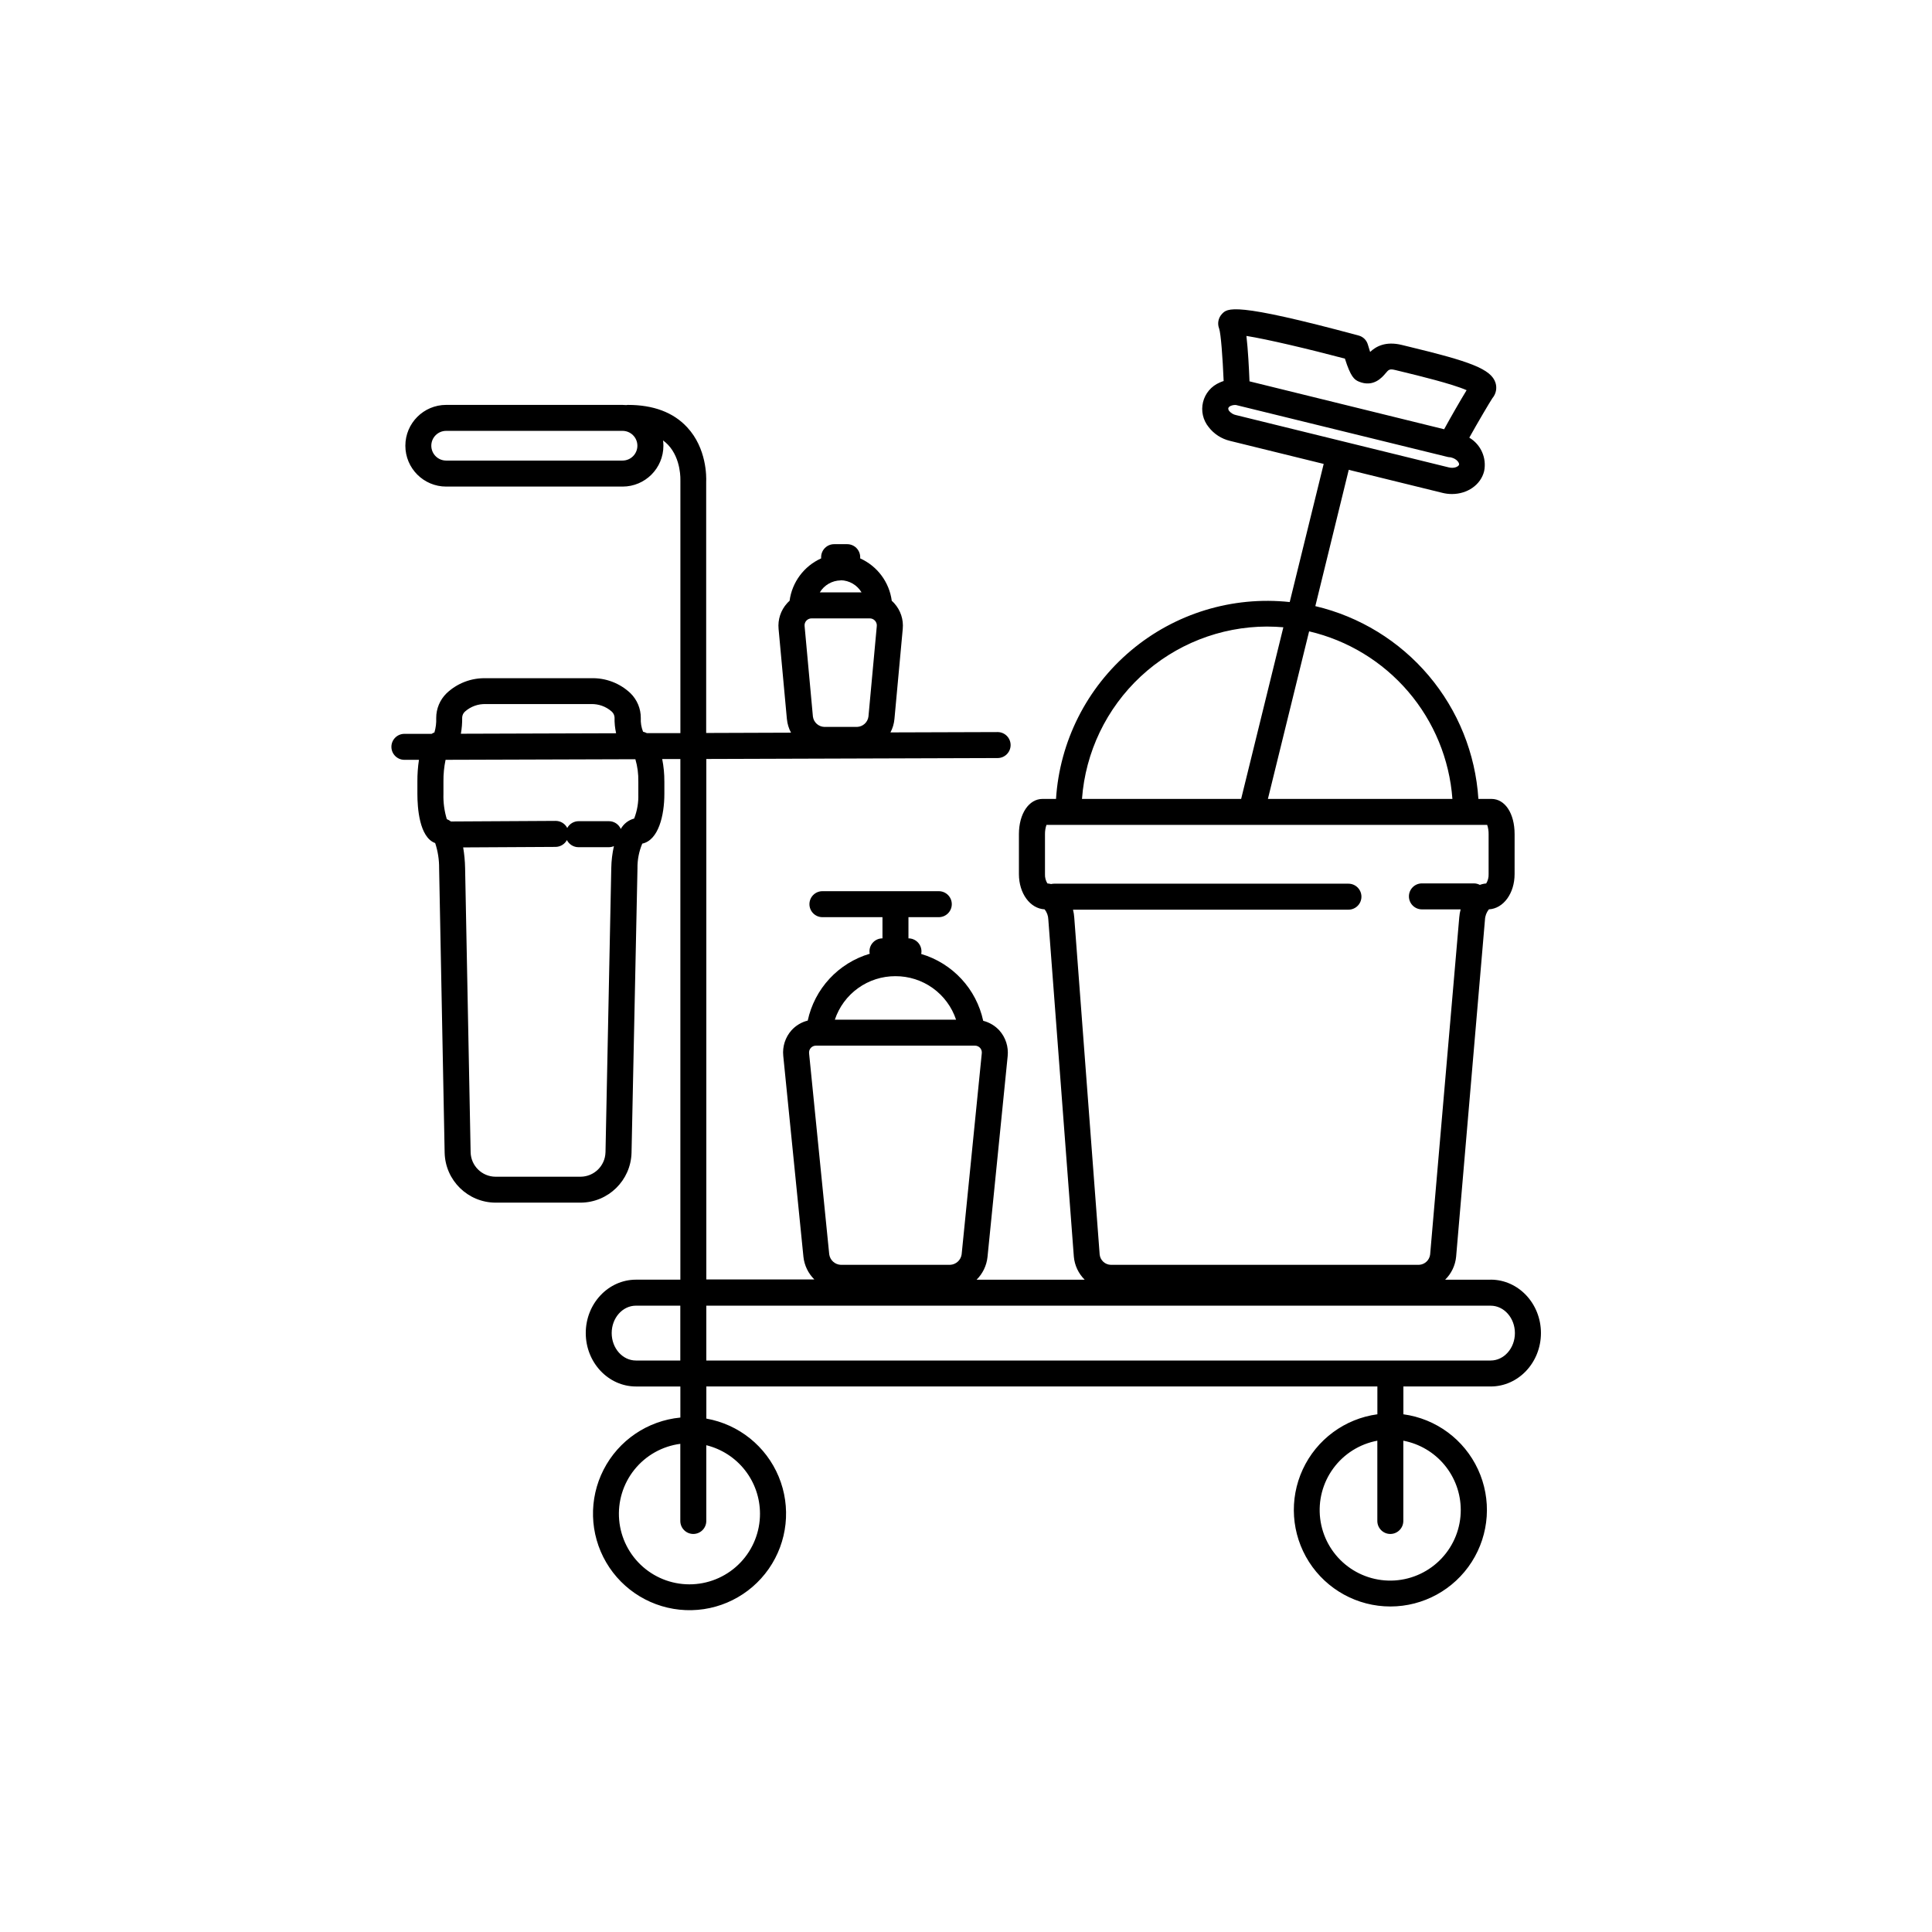 <?xml version="1.0" encoding="UTF-8"?>
<!-- Uploaded to: ICON Repo, www.svgrepo.com, Generator: ICON Repo Mixer Tools -->
<svg fill="#000000" width="800px" height="800px" version="1.1" viewBox="144 144 512 512" xmlns="http://www.w3.org/2000/svg">
 <path d="m539.04 483.13h-12.055c1.652-1.625 2.68-3.777 2.902-6.082l7.644-89.316v-0.004c0.043-1.004 0.41-1.965 1.043-2.742 3.848-0.207 6.809-4.231 6.809-9.34l0.004-10.578c0-5.5-2.527-9.348-6.148-9.348h-3.449c-0.777-12.023-5.394-23.477-13.176-32.676s-18.312-15.652-30.039-18.414l8.855-36.121 24.848 6.109c0.82 0.203 1.66 0.305 2.508 0.305 4.055 0 7.637-2.41 8.531-6.082 0.703-3.488-0.875-7.039-3.938-8.855 2.215-3.984 5.461-9.477 6.121-10.461 0.949-1.117 1.266-2.641 0.836-4.043-1.133-3.719-6.977-5.746-22.867-9.586l-1.969-0.48c-4.34-1.062-6.887 0.422-8.402 1.852-0.207-0.641-0.422-1.32-0.609-1.969-0.336-1.16-1.25-2.059-2.41-2.371-33.316-8.992-34.832-7.293-36.309-5.656l-0.004-0.004c-0.93 1.043-1.191 2.519-0.68 3.82 0.461 1.34 0.934 7.723 1.191 13.883-0.363 0.117-0.723 0.254-1.07 0.414-2.199 0.941-3.824 2.859-4.394 5.18-0.57 2.324-0.012 4.777 1.5 6.629 1.406 1.82 3.398 3.106 5.641 3.641l24.836 6.109-9.004 36.605c-15.203-1.625-30.406 3.023-42.098 12.875-11.691 9.848-18.855 24.043-19.836 39.297h-3.562c-3.633 0-6.269 3.938-6.269 9.348v10.578c0 5.106 2.953 9.133 6.809 9.34 0.617 0.773 0.961 1.727 0.984 2.715l6.762 89.309c0.199 2.316 1.219 4.484 2.871 6.121h-28.641c1.629-1.613 2.652-3.742 2.891-6.023l5.344-53.227c0.254-2.473-0.539-4.941-2.195-6.797-1.148-1.258-2.641-2.144-4.289-2.559-0.898-4.156-2.894-7.996-5.789-11.109-2.891-3.117-6.566-5.398-10.645-6.606 0.047-0.227 0.07-0.457 0.07-0.688 0-0.914-0.363-1.789-1.008-2.434-0.648-0.648-1.523-1.012-2.438-1.012v-5.617h8.039c1.902 0 3.445-1.543 3.445-3.445 0-1.902-1.543-3.441-3.445-3.441h-30.84c-1.898 0-3.441 1.539-3.441 3.441 0 1.902 1.543 3.445 3.441 3.445h15.914v5.617c-1.879 0-3.414 1.508-3.445 3.387-0.004 0.23 0.02 0.461 0.07 0.688-4.078 1.207-7.754 3.488-10.648 6.602-2.891 3.117-4.891 6.957-5.785 11.113-1.652 0.41-3.141 1.301-4.289 2.559-1.656 1.855-2.453 4.324-2.195 6.797l5.344 53.227c0.238 2.281 1.262 4.41 2.891 6.019h-28.625v-137.93l77.195-0.246c1.902 0 3.445-1.543 3.445-3.445 0-1.902-1.543-3.441-3.445-3.441l-28.398 0.09v-0.004c0.586-1.094 0.941-2.297 1.055-3.531l2.203-23.891c0.242-2.481-0.574-4.945-2.242-6.789-0.207-0.234-0.434-0.457-0.668-0.66-0.656-4.941-3.82-9.191-8.367-11.238v-0.324c0-0.914-0.363-1.789-1.008-2.438-0.645-0.645-1.523-1.008-2.434-1.008h-3.465c-1.902 0-3.445 1.543-3.445 3.445v0.324c-4.543 2.047-7.707 6.297-8.363 11.238-0.238 0.203-0.461 0.426-0.668 0.66-1.668 1.844-2.484 4.309-2.246 6.789l2.203 23.891h0.004c0.117 1.266 0.488 2.492 1.09 3.609l-22.484 0.078v-66.574c0.059-1.199 0.188-8.855-5.066-14.465-3.66-3.938-8.934-5.902-15.656-5.902v-0.004c-0.164 0.004-0.328 0.02-0.492 0.051-0.324 0-0.648-0.051-0.984-0.051h-46.699c-5.977 0-10.824 4.848-10.824 10.824 0 5.981 4.848 10.824 10.824 10.824h46.738c5.981 0 10.824-4.844 10.824-10.824 0-0.469-0.035-0.941-0.098-1.406 0.477 0.348 0.922 0.734 1.328 1.16 3.562 3.777 3.266 9.438 3.266 9.465l0.004 0.004c-0.008 0.082-0.008 0.164 0 0.246v66.688h-8.906v-0.004c-0.312-0.156-0.645-0.277-0.984-0.363-0.465-1.152-0.668-2.391-0.602-3.633 0.016-2.469-0.973-4.84-2.734-6.57-2.816-2.668-6.582-4.102-10.461-3.977h-27.875c-3.863-0.102-7.609 1.336-10.41 3.996-1.766 1.73-2.754 4.102-2.738 6.57 0.051 1.285-0.109 2.566-0.473 3.801-0.258 0.098-0.504 0.223-0.738 0.375h-7.223 0.004c-1.902 0-3.445 1.539-3.445 3.441s1.543 3.445 3.445 3.445h3.856c-0.289 1.902-0.426 3.824-0.414 5.746v3.285c0 3.602 0.492 11.512 4.715 13.027v0.004c0.715 2.164 1.066 4.43 1.043 6.711l1.465 75.363c0.18 7.324 6.152 13.18 13.48 13.215h22.555c7.324-0.039 13.293-5.883 13.492-13.207l1.574-75.363c-0.039-2.254 0.395-4.492 1.27-6.574 4.301-0.914 5.856-7.488 5.856-13.176v-3.285h-0.004c0.012-2-0.18-3.992-0.57-5.953h4.812v137.97h-11.758c-7.34 0-13.312 6.348-13.312 14.148 0 7.805 5.973 14.16 13.312 14.16h11.758v8.234c-8.691 0.832-16.359 6.035-20.34 13.805-3.981 7.769-3.723 17.031 0.68 24.57 4.402 7.535 12.348 12.309 21.07 12.656 8.723 0.352 17.02-3.773 22.012-10.934 4.992-7.164 5.984-16.375 2.637-24.438s-10.574-13.863-19.172-15.383v-8.512h177.83v7.371c-8.652 1.172-16.105 6.68-19.773 14.602s-3.043 17.168 1.656 24.523c4.703 7.356 12.828 11.809 21.559 11.809s16.859-4.453 21.559-11.809c4.703-7.356 5.328-16.602 1.66-24.523s-11.121-13.43-19.773-14.602v-7.371h23.145c7.34 0 13.312-6.348 13.312-14.16s-5.973-14.148-13.312-14.148zm-38.625-244.09c1.535 4.832 2.481 5.57 3.68 6.082 3.867 1.625 6.188-1.121 7.066-2.164 0.875-1.043 1.082-1.27 2.688-0.875l1.969 0.48c3.816 0.926 12.988 3.141 16.848 4.84-1.691 2.773-4.289 7.293-5.953 10.352l-51.582-12.695c-0.137-3.551-0.395-8.395-0.816-12.035 5.391 0.852 16.281 3.418 26.102 6.016zm-30.633 13.922h0.004c-0.203-0.215-0.301-0.508-0.277-0.805 0.121-0.27 0.344-0.48 0.621-0.582 0.379-0.168 0.793-0.254 1.211-0.246h0.188l56.156 13.777c0.227 0.047 0.457 0.074 0.688 0.078l0.227 0.059c1.477 0.363 2.176 1.438 2.066 1.898-0.109 0.461-1.23 1.094-2.715 0.727l-56.375-13.863v0.004c-0.695-0.141-1.324-0.508-1.789-1.047zm59.121 102.76h-48.895l10.922-44.406v-0.004c10.234 2.394 19.438 7.992 26.27 15.98 6.832 7.984 10.93 17.949 11.703 28.43zm-49.082-45.676c1.445 0 2.875 0.07 4.281 0.188l-11.188 45.488h-42.176c0.91-12.402 6.477-24 15.578-32.469 9.102-8.473 21.07-13.191 33.504-13.211zm-51.465 75.031 72.996-0.004c1.902 0 3.441-1.543 3.441-3.441 0-1.902-1.539-3.445-3.441-3.445h-78.012c-0.266 0-0.531 0.035-0.789 0.098-0.324-0.078-0.652-0.137-0.984-0.168-0.453-0.738-0.68-1.602-0.637-2.469v-10.578c-0.012-0.836 0.121-1.668 0.391-2.461h116.8c0.262 0.793 0.391 1.625 0.375 2.461v10.578c0.039 0.871-0.184 1.734-0.641 2.481-0.574 0.043-1.141 0.168-1.68 0.375-0.488-0.258-1.027-0.395-1.574-0.395h-13.777c-1.902 0-3.445 1.539-3.445 3.441s1.543 3.445 3.445 3.445h10.254c-0.184 0.703-0.305 1.422-0.363 2.144l-7.715 89.32c-0.188 1.508-1.434 2.664-2.953 2.734h-81.672c-1.523-0.039-2.781-1.195-2.953-2.707l-6.731-89.277c-0.047-0.723-0.16-1.434-0.332-2.137zm-47.055 17.621c3.551-0.012 7.012 1.094 9.895 3.16 2.883 2.07 5.043 4.996 6.168 8.363h-32.121c1.125-3.367 3.281-6.293 6.168-8.363 2.883-2.066 6.344-3.172 9.891-3.16zm-22.879 20.508h0.004c-0.082-0.543 0.078-1.09 0.441-1.496 0.371-0.406 0.898-0.625 1.445-0.602h41.98c0.547-0.023 1.074 0.195 1.445 0.602 0.359 0.402 0.523 0.949 0.441 1.484l-5.332 53.227c-0.223 1.543-1.512 2.707-3.07 2.773h-28.949c-1.559-0.066-2.848-1.23-3.07-2.773zm17.457-114.72c0.375 0.41 0.551 0.969 0.473 1.516l-2.203 23.891v0.004c-0.199 1.523-1.473 2.684-3.012 2.742h-8.699c-1.535-0.059-2.809-1.219-3.008-2.742l-2.195-23.902c-0.082-0.543 0.082-1.098 0.453-1.508 0.375-0.406 0.91-0.633 1.465-0.609h15.262c0.555-0.023 1.094 0.203 1.465 0.609zm-9.094-10.715h0.004c2.277 0.043 4.367 1.262 5.531 3.219h-11.062c1.172-1.941 3.262-3.141 5.531-3.18zm-57.809-31.715h-46.738c-2.176 0-3.938-1.762-3.938-3.934 0-2.176 1.762-3.938 3.938-3.938h46.738c2.176 0 3.938 1.762 3.938 3.938 0 2.172-1.762 3.934-3.938 3.934zm-42.496 68.113c0.02-0.621 0.297-1.207 0.766-1.613 1.512-1.336 3.477-2.039 5.492-1.969h27.875c2.012-0.066 3.973 0.637 5.481 1.969 0.465 0.41 0.742 0.988 0.77 1.605-0.035 1.398 0.105 2.797 0.414 4.16l-41.141 0.129h-0.004c0.254-1.414 0.371-2.848 0.348-4.281zm37.984 115.21h-0.004c-0.094 3.586-3.016 6.445-6.602 6.465h-22.543c-3.586-0.02-6.504-2.883-6.594-6.465l-1.465-75.355c-0.035-1.824-0.207-3.648-0.512-5.449l24.543-0.137h-0.004c1.238-0.031 2.367-0.723 2.953-1.812 0.582 1.156 1.766 1.887 3.059 1.891h8.031c0.469 0 0.938-0.098 1.367-0.285-0.43 1.898-0.664 3.836-0.699 5.785zm8.699-98.254v3.285l-0.004 0.004c0.082 2.223-0.293 4.441-1.102 6.512-1.508 0.402-2.785 1.395-3.543 2.758-0.547-1.254-1.781-2.062-3.148-2.059h-8.031c-1.258 0.004-2.41 0.695-3.008 1.801-0.586-1.152-1.77-1.879-3.062-1.879l-27.77 0.156c-0.328-0.258-0.691-0.465-1.082-0.617-0.66-2.16-0.965-4.414-0.895-6.672v-3.285c-0.023-1.938 0.164-3.871 0.562-5.769l50.301-0.156c0.566 1.922 0.828 3.922 0.777 5.926zm32.246 193.99h-0.004c0.016 4.82-1.832 9.465-5.16 12.953-3.324 3.492-7.871 5.562-12.688 5.781s-9.531-1.43-13.16-4.606c-3.629-3.176-5.891-7.629-6.312-12.434-0.422-4.805 1.027-9.586 4.047-13.344 3.019-3.758 7.375-6.207 12.156-6.832v20.438c0 1.902 1.543 3.445 3.445 3.445s3.441-1.543 3.441-3.445v-20.074c4.055 1 7.66 3.324 10.238 6.609 2.578 3.281 3.984 7.332 3.992 11.508zm185.71-0.984h-0.004c0.012 4.766-1.793 9.352-5.051 12.828-3.254 3.477-7.715 5.582-12.469 5.883-4.754 0.297-9.441-1.227-13.109-4.269-3.668-3.039-6.035-7.363-6.621-12.09-0.586-4.731 0.652-9.5 3.469-13.344 2.812-3.844 6.988-6.469 11.672-7.34v21.273c0 1.902 1.539 3.445 3.441 3.445 1.902 0 3.445-1.543 3.445-3.445v-21.273c4.273 0.809 8.133 3.082 10.91 6.426 2.777 3.348 4.305 7.559 4.312 11.906zm-218.59-39.578c-3.543 0-6.426-3.258-6.426-7.273 0-4.016 2.883-7.262 6.426-7.262h11.758v14.535zm226.51 0h-207.86v-14.531h207.86c3.543 0 6.426 3.258 6.426 7.262s-2.883 7.269-6.426 7.269z"/>
</svg>